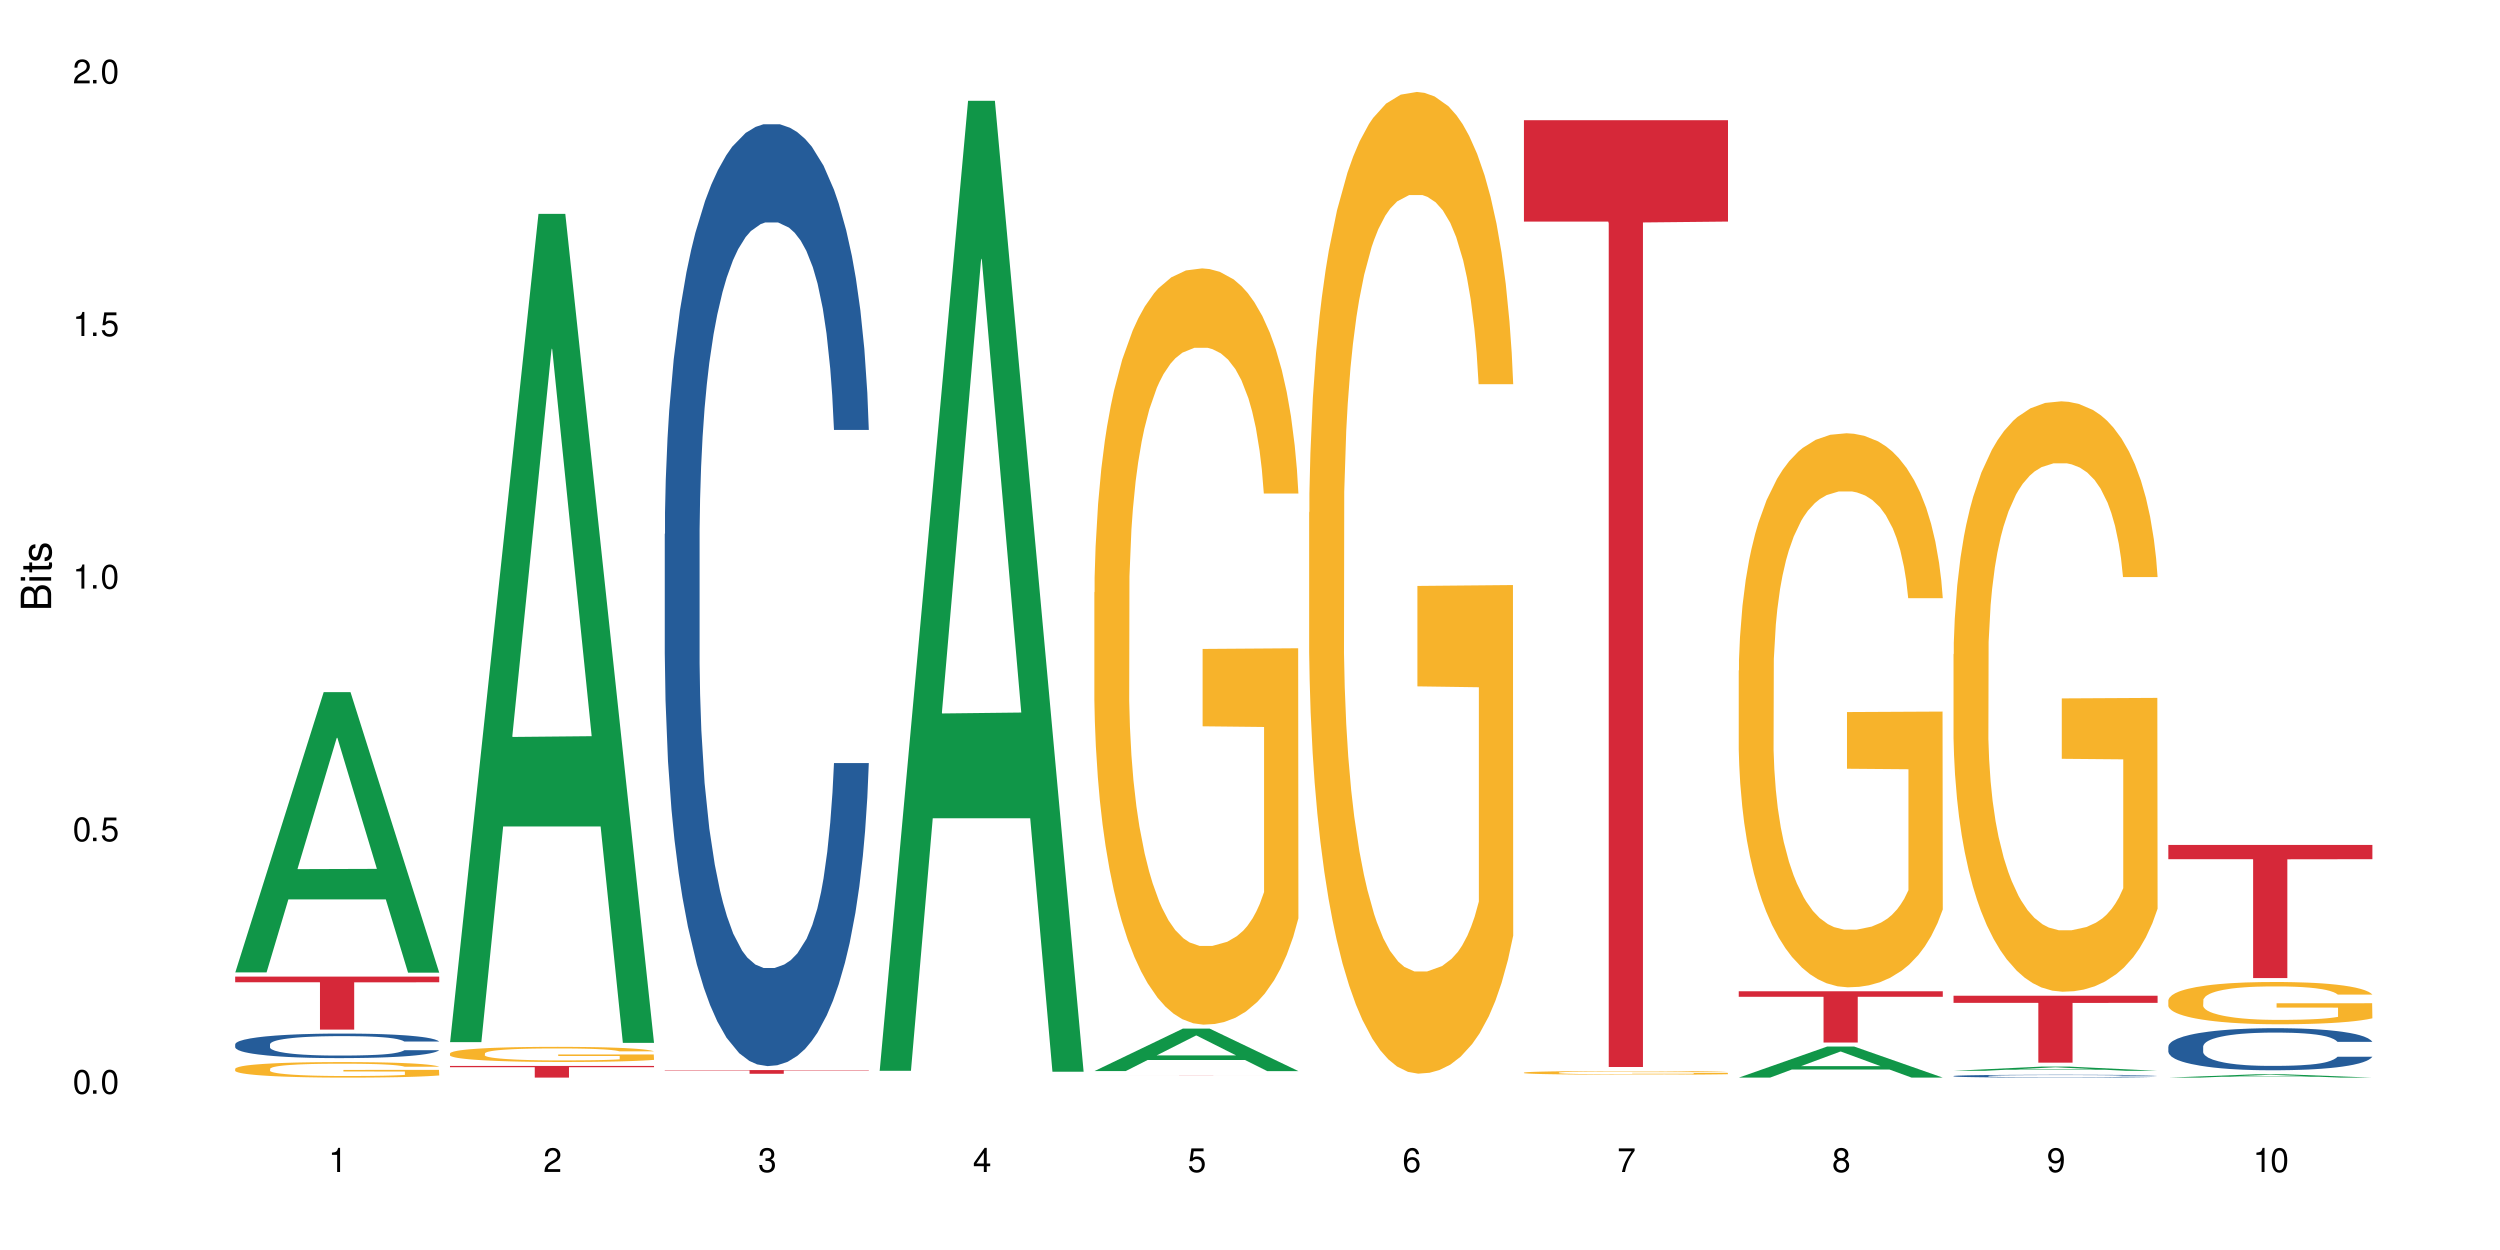 <?xml version="1.0" encoding="UTF-8"?>
<svg xmlns="http://www.w3.org/2000/svg" xmlns:xlink="http://www.w3.org/1999/xlink" width="720" height="360" viewBox="0 0 720 360">
<defs>
<g>
<g id="glyph-0-0">
</g>
<g id="glyph-0-1">
<path d="M 2.641 -6.938 C 2 -6.938 1.422 -6.656 1.078 -6.172 C 0.641 -5.562 0.406 -4.641 0.406 -3.359 C 0.406 -1.016 1.188 0.219 2.641 0.219 C 4.078 0.219 4.859 -1.016 4.859 -3.297 C 4.859 -4.641 4.656 -5.547 4.203 -6.172 C 3.844 -6.656 3.281 -6.938 2.641 -6.938 Z M 2.641 -6.188 C 3.547 -6.188 4 -5.25 4 -3.375 C 4 -1.406 3.562 -0.484 2.625 -0.484 C 1.734 -0.484 1.281 -1.438 1.281 -3.344 C 1.281 -5.25 1.734 -6.188 2.641 -6.188 Z M 2.641 -6.188 "/>
</g>
<g id="glyph-0-2">
<path d="M 1.828 -1 L 0.828 -1 L 0.828 0 L 1.828 0 Z M 1.828 -1 "/>
</g>
<g id="glyph-0-3">
<path d="M 4.562 -6.797 L 1.062 -6.797 L 0.547 -3.094 L 1.328 -3.094 C 1.719 -3.562 2.047 -3.734 2.578 -3.734 C 3.484 -3.734 4.062 -3.109 4.062 -2.094 C 4.062 -1.125 3.484 -0.531 2.578 -0.531 C 1.828 -0.531 1.375 -0.906 1.188 -1.672 L 0.328 -1.672 C 0.453 -1.109 0.547 -0.844 0.75 -0.594 C 1.125 -0.078 1.828 0.219 2.594 0.219 C 3.969 0.219 4.922 -0.781 4.922 -2.219 C 4.922 -3.562 4.031 -4.484 2.719 -4.484 C 2.25 -4.484 1.859 -4.359 1.469 -4.062 L 1.734 -5.969 L 4.562 -5.969 Z M 4.562 -6.797 "/>
</g>
<g id="glyph-0-4">
<path d="M 2.484 -4.938 L 2.484 0 L 3.328 0 L 3.328 -6.938 L 2.766 -6.938 C 2.469 -5.875 2.281 -5.734 0.984 -5.562 L 0.984 -4.938 Z M 2.484 -4.938 "/>
</g>
<g id="glyph-0-5">
<path d="M 4.859 -0.828 L 1.281 -0.828 C 1.359 -1.406 1.672 -1.781 2.5 -2.281 L 3.469 -2.828 C 4.406 -3.344 4.906 -4.062 4.906 -4.906 C 4.906 -5.484 4.672 -6.031 4.266 -6.406 C 3.859 -6.766 3.375 -6.938 2.719 -6.938 C 1.859 -6.938 1.219 -6.625 0.844 -6.031 C 0.609 -5.672 0.5 -5.234 0.484 -4.531 L 1.328 -4.531 C 1.359 -5.016 1.406 -5.281 1.531 -5.516 C 1.75 -5.938 2.188 -6.203 2.703 -6.203 C 3.469 -6.203 4.031 -5.641 4.031 -4.891 C 4.031 -4.344 3.719 -3.859 3.125 -3.516 L 2.234 -3 C 0.812 -2.172 0.406 -1.531 0.328 -0.016 L 4.859 -0.016 Z M 4.859 -0.828 "/>
</g>
<g id="glyph-0-6">
<path d="M 2.125 -3.188 L 2.578 -3.188 C 3.5 -3.188 3.984 -2.766 3.984 -1.922 C 3.984 -1.062 3.469 -0.531 2.594 -0.531 C 1.656 -0.531 1.203 -1 1.156 -2.016 L 0.312 -2.016 C 0.344 -1.453 0.438 -1.094 0.609 -0.781 C 0.953 -0.109 1.625 0.219 2.547 0.219 C 3.953 0.219 4.859 -0.625 4.859 -1.938 C 4.859 -2.828 4.516 -3.297 3.703 -3.594 C 4.344 -3.844 4.656 -4.328 4.656 -5.031 C 4.656 -6.219 3.875 -6.938 2.578 -6.938 C 1.203 -6.938 0.484 -6.172 0.453 -4.703 L 1.297 -4.703 C 1.312 -5.125 1.344 -5.359 1.453 -5.578 C 1.641 -5.969 2.062 -6.203 2.594 -6.203 C 3.344 -6.203 3.797 -5.75 3.797 -5 C 3.797 -4.516 3.609 -4.219 3.25 -4.047 C 3.016 -3.953 2.703 -3.922 2.125 -3.906 Z M 2.125 -3.188 "/>
</g>
<g id="glyph-0-7">
<path d="M 3.141 -1.672 L 3.141 0 L 3.984 0 L 3.984 -1.672 L 4.984 -1.672 L 4.984 -2.438 L 3.984 -2.438 L 3.984 -6.938 L 3.359 -6.938 L 0.266 -2.578 L 0.266 -1.672 Z M 3.141 -2.438 L 1 -2.438 L 3.141 -5.5 Z M 3.141 -2.438 "/>
</g>
<g id="glyph-0-8">
<path d="M 4.781 -5.125 C 4.609 -6.266 3.891 -6.938 2.844 -6.938 C 2.094 -6.938 1.422 -6.578 1.031 -5.953 C 0.594 -5.266 0.406 -4.422 0.406 -3.172 C 0.406 -2 0.578 -1.25 0.984 -0.641 C 1.359 -0.078 1.953 0.219 2.703 0.219 C 3.984 0.219 4.922 -0.75 4.922 -2.094 C 4.922 -3.375 4.062 -4.281 2.844 -4.281 C 2.172 -4.281 1.641 -4.031 1.281 -3.516 C 1.281 -5.234 1.828 -6.188 2.797 -6.188 C 3.391 -6.188 3.797 -5.797 3.938 -5.125 Z M 2.734 -3.531 C 3.547 -3.531 4.062 -2.953 4.062 -2.031 C 4.062 -1.156 3.484 -0.531 2.703 -0.531 C 1.922 -0.531 1.328 -1.188 1.328 -2.078 C 1.328 -2.938 1.906 -3.531 2.734 -3.531 Z M 2.734 -3.531 "/>
</g>
<g id="glyph-0-9">
<path d="M 4.984 -6.797 L 0.438 -6.797 L 0.438 -5.969 L 4.109 -5.969 C 2.5 -3.656 1.828 -2.234 1.328 0 L 2.219 0 C 2.594 -2.172 3.453 -4.047 4.984 -6.094 Z M 4.984 -6.797 "/>
</g>
<g id="glyph-0-10">
<path d="M 3.75 -3.656 C 4.469 -4.094 4.688 -4.438 4.688 -5.078 C 4.688 -6.172 3.844 -6.938 2.641 -6.938 C 1.438 -6.938 0.594 -6.172 0.594 -5.094 C 0.594 -4.438 0.812 -4.094 1.516 -3.656 C 0.734 -3.266 0.359 -2.703 0.359 -1.922 C 0.359 -0.656 1.281 0.219 2.641 0.219 C 3.984 0.219 4.922 -0.656 4.922 -1.922 C 4.922 -2.703 4.531 -3.266 3.75 -3.656 Z M 2.641 -6.188 C 3.359 -6.188 3.812 -5.75 3.812 -5.062 C 3.812 -4.406 3.344 -3.984 2.641 -3.984 C 1.922 -3.984 1.453 -4.406 1.453 -5.078 C 1.453 -5.75 1.922 -6.188 2.641 -6.188 Z M 2.641 -3.266 C 3.484 -3.266 4.062 -2.719 4.062 -1.906 C 4.062 -1.078 3.484 -0.531 2.625 -0.531 C 1.797 -0.531 1.219 -1.094 1.219 -1.906 C 1.219 -2.719 1.781 -3.266 2.641 -3.266 Z M 2.641 -3.266 "/>
</g>
<g id="glyph-0-11">
<path d="M 0.516 -1.578 C 0.672 -0.453 1.406 0.219 2.438 0.219 C 3.188 0.219 3.859 -0.141 4.266 -0.766 C 4.688 -1.453 4.891 -2.297 4.891 -3.547 C 4.891 -4.719 4.703 -5.453 4.312 -6.078 C 3.938 -6.641 3.344 -6.938 2.594 -6.938 C 1.297 -6.938 0.359 -5.969 0.359 -4.625 C 0.359 -3.344 1.234 -2.453 2.453 -2.453 C 3.094 -2.453 3.578 -2.672 4.016 -3.203 C 4 -1.484 3.469 -0.531 2.5 -0.531 C 1.906 -0.531 1.484 -0.906 1.359 -1.578 Z M 2.578 -6.203 C 3.375 -6.203 3.969 -5.531 3.969 -4.641 C 3.969 -3.797 3.391 -3.188 2.547 -3.188 C 1.734 -3.188 1.234 -3.766 1.234 -4.688 C 1.234 -5.562 1.797 -6.203 2.578 -6.203 Z M 2.578 -6.203 "/>
</g>
<g id="glyph-1-0">
</g>
<g id="glyph-1-1">
<path d="M 0 -0.953 L 0 -4.891 C 0 -5.719 -0.234 -6.344 -0.734 -6.797 C -1.188 -7.234 -1.812 -7.469 -2.5 -7.469 C -3.547 -7.469 -4.188 -7 -4.625 -5.875 C -4.984 -6.688 -5.625 -7.094 -6.531 -7.094 C -7.172 -7.094 -7.734 -6.859 -8.141 -6.391 C -8.562 -5.922 -8.75 -5.344 -8.75 -4.5 L -8.75 -0.953 Z M -4.984 -2.062 L -7.766 -2.062 L -7.766 -4.219 C -7.766 -4.844 -7.688 -5.203 -7.453 -5.5 C -7.219 -5.812 -6.859 -5.969 -6.375 -5.969 C -5.891 -5.969 -5.531 -5.812 -5.297 -5.5 C -5.062 -5.203 -4.984 -4.844 -4.984 -4.219 Z M -0.984 -2.062 L -4 -2.062 L -4 -4.781 C -4 -5.766 -3.438 -6.359 -2.484 -6.359 C -1.547 -6.359 -0.984 -5.766 -0.984 -4.781 Z M -0.984 -2.062 "/>
</g>
<g id="glyph-1-2">
<path d="M -6.281 -1.797 L -6.281 -0.797 L 0 -0.797 L 0 -1.797 Z M -8.75 -1.797 L -8.75 -0.797 L -7.484 -0.797 L -7.484 -1.797 Z M -8.75 -1.797 "/>
</g>
<g id="glyph-1-3">
<path d="M -6.281 -3.047 L -6.281 -2.016 L -8.016 -2.016 L -8.016 -1.016 L -6.281 -1.016 L -6.281 -0.172 L -5.469 -0.172 L -5.469 -1.016 L -0.719 -1.016 C -0.078 -1.016 0.281 -1.453 0.281 -2.234 C 0.281 -2.5 0.25 -2.719 0.188 -3.047 L -0.641 -3.047 C -0.609 -2.906 -0.594 -2.766 -0.594 -2.562 C -0.594 -2.141 -0.719 -2.016 -1.156 -2.016 L -5.469 -2.016 L -5.469 -3.047 Z M -6.281 -3.047 "/>
</g>
<g id="glyph-1-4">
<path d="M -4.531 -5.25 C -5.766 -5.25 -6.469 -4.422 -6.469 -2.969 C -6.469 -1.516 -5.719 -0.562 -4.547 -0.562 C -3.562 -0.562 -3.094 -1.062 -2.734 -2.562 L -2.516 -3.484 C -2.344 -4.188 -2.094 -4.469 -1.641 -4.469 C -1.047 -4.469 -0.641 -3.875 -0.641 -3 C -0.641 -2.453 -0.797 -2 -1.062 -1.75 C -1.25 -1.594 -1.422 -1.531 -1.875 -1.469 L -1.875 -0.406 C -0.422 -0.453 0.281 -1.266 0.281 -2.922 C 0.281 -4.5 -0.5 -5.516 -1.719 -5.516 C -2.656 -5.516 -3.172 -4.984 -3.469 -3.734 L -3.703 -2.766 C -3.891 -1.953 -4.156 -1.609 -4.594 -1.609 C -5.188 -1.609 -5.547 -2.125 -5.547 -2.938 C -5.547 -3.75 -5.203 -4.172 -4.531 -4.203 Z M -4.531 -5.25 "/>
</g>
</g>
</defs>
<rect x="-72" y="-36" width="864" height="432" fill="rgb(100%, 100%, 100%)" fill-opacity="1"/>
<path fill-rule="nonzero" fill="rgb(6.275%, 58.824%, 28.235%)" fill-opacity="1" d="M 67.73 280.047 L 67.793 279.973 L 93.223 199.332 L 100.945 199.332 L 126.5 280.125 L 117.52 280.125 L 111.117 259.035 L 83.051 259.035 L 76.773 280.047 L 67.73 280.047 L 85.75 250.312 L 108.543 250.234 L 97.176 212.531 L 97.051 212.457 L 96.926 212.684 L 85.688 250.234 L 85.75 250.312 Z M 67.73 280.047 "/>
<path fill-rule="nonzero" fill="rgb(14.51%, 36.078%, 60%)" fill-opacity="1" d="M 67.73 300.746 L 67.801 300.738 L 67.801 300.586 L 68.02 300.34 L 68.52 300.031 L 69.02 299.816 L 70.312 299.434 L 72.102 299.066 L 73.965 298.785 L 75.328 298.617 L 76.547 298.484 L 79.34 298.246 L 81.133 298.125 L 83.066 298.016 L 85.434 297.906 L 87.152 297.84 L 91.023 297.738 L 93.891 297.691 L 96.113 297.672 L 100.914 297.672 L 103.781 297.699 L 105.859 297.73 L 108.152 297.781 L 110.086 297.84 L 113.457 297.984 L 116.465 298.164 L 117.828 298.266 L 119.977 298.469 L 121.625 298.66 L 122.773 298.828 L 124.062 299.066 L 125.207 299.359 L 126.07 299.688 L 126.5 299.965 L 116.465 299.965 L 115.965 299.707 L 115.391 299.508 L 114.316 299.242 L 113.238 299.055 L 111.734 298.867 L 110.375 298.746 L 108.512 298.621 L 106.863 298.543 L 105.141 298.484 L 103.492 298.449 L 100.34 298.41 L 96.684 298.41 L 95.324 298.422 L 92.527 298.473 L 91.023 298.52 L 88.871 298.609 L 87.367 298.691 L 85.578 298.82 L 84.359 298.934 L 82.852 299.102 L 81.777 299.25 L 80.559 299.461 L 79.844 299.621 L 79.199 299.805 L 78.625 300.016 L 78.195 300.242 L 77.906 300.48 L 77.766 300.715 L 77.766 301.715 L 77.906 301.949 L 78.266 302.219 L 79.199 302.613 L 80.559 302.953 L 82.137 303.227 L 83.641 303.418 L 84.5 303.512 L 85.648 303.613 L 87.441 303.742 L 90.02 303.871 L 91.523 303.922 L 93.816 303.977 L 96.184 304 L 99.336 304 L 102.133 303.977 L 103.996 303.941 L 105.93 303.891 L 108.582 303.781 L 110.23 303.68 L 111.664 303.555 L 112.738 303.434 L 113.457 303.328 L 114.531 303.129 L 115.391 302.91 L 116.035 302.684 L 116.465 302.465 L 126.5 302.465 L 126.07 302.723 L 125.422 302.973 L 124.777 303.16 L 123.777 303.387 L 122.629 303.586 L 120.98 303.812 L 119.617 303.961 L 117.828 304.125 L 116.18 304.246 L 114.387 304.355 L 111.734 304.484 L 110.016 304.551 L 108.152 304.609 L 105.93 304.66 L 103.137 304.703 L 100.125 304.73 L 97.328 304.738 L 94.32 304.723 L 92.098 304.699 L 89.16 304.641 L 85.504 304.523 L 82.852 304.402 L 80.773 304.277 L 78.984 304.148 L 76.977 303.977 L 74.395 303.691 L 72.82 303.473 L 71.746 303.289 L 70.527 303.039 L 69.664 302.812 L 68.664 302.449 L 67.945 301.992 L 67.73 301.637 Z M 67.73 300.746 "/>
<path fill-rule="nonzero" fill="rgb(96.863%, 70.196%, 16.863%)" fill-opacity="1" d="M 67.73 307.797 L 67.801 307.793 L 67.801 307.711 L 68.09 307.527 L 68.805 307.273 L 69.738 307.062 L 70.742 306.898 L 71.387 306.812 L 72.461 306.691 L 73.395 306.602 L 75.758 306.418 L 78.77 306.246 L 80.418 306.172 L 82.281 306.102 L 84.93 306.023 L 86.148 305.996 L 89.875 305.93 L 94.105 305.891 L 98.762 305.875 L 100.914 305.883 L 103.852 305.898 L 107.863 305.941 L 110.16 305.984 L 111.949 306.023 L 113.812 306.078 L 116.105 306.16 L 118.258 306.258 L 119.977 306.355 L 121.695 306.477 L 123.129 306.609 L 124.348 306.754 L 125.422 306.926 L 126.07 307.066 L 126.5 307.211 L 116.535 307.211 L 115.965 307.066 L 115.32 306.957 L 114.242 306.82 L 113.168 306.723 L 112.094 306.645 L 110.086 306.539 L 108.367 306.473 L 106.215 306.418 L 104.137 306.379 L 101.773 306.355 L 100.34 306.348 L 96.543 306.348 L 93.102 306.375 L 91.094 306.41 L 89.66 306.441 L 87.656 306.504 L 86.438 306.551 L 85.719 306.586 L 83.57 306.711 L 82.137 306.824 L 81.348 306.902 L 80.344 307.027 L 79.629 307.137 L 78.84 307.301 L 78.41 307.422 L 77.836 307.703 L 77.766 308.438 L 77.98 308.594 L 78.41 308.762 L 78.984 308.906 L 79.844 309.062 L 80.703 309.184 L 82.207 309.34 L 83.496 309.449 L 84.5 309.52 L 86.438 309.629 L 87.227 309.664 L 89.09 309.738 L 91.023 309.797 L 93.387 309.844 L 95.18 309.871 L 98.047 309.891 L 101.703 309.891 L 106 309.867 L 108.727 309.832 L 110.59 309.801 L 111.809 309.77 L 113.312 309.727 L 114.387 309.684 L 115.391 309.641 L 116.609 309.57 L 116.609 308.594 L 98.906 308.59 L 98.906 308.133 L 126.426 308.125 L 126.5 309.727 L 124.992 309.836 L 123.129 309.941 L 121.34 310.023 L 119.477 310.094 L 116.824 310.172 L 114.672 310.223 L 111.375 310.277 L 108.367 310.316 L 105.215 310.34 L 102.418 310.352 L 99.121 310.355 L 96.184 310.348 L 93.031 310.324 L 90.52 310.289 L 88.227 310.25 L 85.934 310.195 L 83.066 310.109 L 81.203 310.043 L 79.27 309.957 L 77.336 309.852 L 75.613 309.742 L 74.469 309.656 L 73.32 309.559 L 72.102 309.438 L 70.957 309.297 L 70.098 309.172 L 69.309 309.027 L 68.734 308.891 L 68.16 308.707 L 67.875 308.559 L 67.73 308.434 Z M 67.73 307.797 "/>
<path fill-rule="nonzero" fill="rgb(83.922%, 15.686%, 22.353%)" fill-opacity="1" d="M 67.73 281.266 L 126.5 281.266 L 126.5 282.898 L 102.008 282.914 L 102.008 296.531 L 92.152 296.531 L 92.152 282.926 L 92.008 282.898 L 67.73 282.898 Z M 67.73 281.266 "/>
<path fill-rule="nonzero" fill="rgb(6.275%, 58.824%, 28.235%)" fill-opacity="1" d="M 129.594 300.125 L 129.656 299.902 L 155.082 61.586 L 162.805 61.586 L 188.359 300.352 L 179.383 300.352 L 172.977 238.023 L 144.91 238.023 L 138.633 300.125 L 129.594 300.125 L 147.613 212.242 L 170.402 212.02 L 159.039 100.594 L 158.914 100.371 L 158.789 101.043 L 147.547 212.02 L 147.613 212.242 Z M 129.594 300.125 "/>
<path fill-rule="nonzero" fill="rgb(96.863%, 70.196%, 16.863%)" fill-opacity="1" d="M 129.594 303.359 L 129.664 303.355 L 129.664 303.273 L 129.949 303.098 L 130.668 302.848 L 131.598 302.645 L 132.602 302.484 L 133.246 302.402 L 134.32 302.281 L 135.254 302.195 L 137.617 302.016 L 140.629 301.848 L 142.277 301.777 L 144.141 301.711 L 146.793 301.633 L 148.012 301.605 L 151.738 301.543 L 155.965 301.5 L 160.625 301.488 L 162.773 301.492 L 165.711 301.512 L 169.727 301.555 L 172.02 301.594 L 173.812 301.633 L 175.676 301.684 L 177.969 301.766 L 180.117 301.859 L 181.836 301.957 L 183.559 302.074 L 184.992 302.203 L 186.211 302.344 L 187.285 302.512 L 187.93 302.648 L 188.359 302.789 L 178.398 302.789 L 177.824 302.648 L 177.18 302.543 L 176.105 302.41 L 175.031 302.316 L 173.953 302.238 L 171.949 302.137 L 170.227 302.07 L 168.078 302.016 L 166 301.98 L 163.633 301.957 L 162.199 301.949 L 158.402 301.949 L 154.961 301.977 L 152.957 302.008 L 151.523 302.039 L 149.516 302.098 L 148.297 302.148 L 147.582 302.18 L 145.43 302.305 L 143.996 302.414 L 143.207 302.488 L 142.207 302.609 L 141.488 302.719 L 140.699 302.875 L 140.27 302.996 L 139.695 303.266 L 139.625 303.984 L 139.84 304.137 L 140.27 304.301 L 140.844 304.441 L 141.703 304.594 L 142.562 304.711 L 144.07 304.863 L 145.359 304.969 L 146.363 305.035 L 148.297 305.145 L 149.086 305.18 L 150.949 305.25 L 152.883 305.309 L 155.25 305.355 L 157.039 305.379 L 159.906 305.398 L 163.562 305.398 L 167.863 305.375 L 170.586 305.344 L 172.449 305.312 L 173.668 305.285 L 175.172 305.238 L 176.246 305.199 L 177.25 305.156 L 178.469 305.09 L 178.469 304.137 L 160.766 304.133 L 160.766 303.688 L 188.289 303.68 L 188.359 305.238 L 186.855 305.348 L 184.992 305.449 L 183.199 305.531 L 181.336 305.598 L 178.684 305.676 L 176.535 305.723 L 173.238 305.777 L 170.227 305.812 L 167.074 305.836 L 164.277 305.848 L 160.984 305.852 L 158.043 305.844 L 154.891 305.82 L 152.383 305.789 L 150.09 305.75 L 147.797 305.699 L 144.93 305.613 L 143.066 305.547 L 141.129 305.461 L 139.195 305.363 L 137.477 305.254 L 136.328 305.172 L 135.184 305.078 L 133.965 304.957 L 132.816 304.82 L 131.957 304.699 L 131.168 304.559 L 130.594 304.426 L 130.023 304.246 L 129.734 304.105 L 129.594 303.98 Z M 129.594 303.359 "/>
<path fill-rule="nonzero" fill="rgb(83.922%, 15.686%, 22.353%)" fill-opacity="1" d="M 129.594 306.992 L 188.359 306.992 L 188.359 307.352 L 163.867 307.355 L 163.867 310.355 L 154.012 310.355 L 154.012 307.359 L 153.871 307.352 L 129.594 307.352 Z M 129.594 306.992 "/>
<path fill-rule="nonzero" fill="rgb(14.51%, 36.078%, 60%)" fill-opacity="1" d="M 191.453 153.816 L 191.523 153.566 L 191.523 147.617 L 191.738 138.195 L 192.242 126.297 L 192.742 118.113 L 194.031 103.484 L 195.824 89.352 L 197.688 78.441 L 199.051 71.996 L 200.27 67.039 L 203.062 57.863 L 204.855 53.152 L 206.789 48.938 L 209.156 44.723 L 210.875 42.246 L 214.746 38.277 L 217.613 36.543 L 219.832 35.797 L 224.637 35.797 L 227.5 36.789 L 229.582 38.031 L 231.875 40.012 L 233.809 42.246 L 237.176 47.699 L 240.188 54.641 L 241.547 58.609 L 243.699 66.293 L 245.348 73.73 L 246.492 80.18 L 247.785 89.352 L 248.93 100.508 L 249.789 113.156 L 250.219 123.816 L 240.188 123.816 L 239.684 113.898 L 239.113 106.211 L 238.035 96.047 L 236.961 88.855 L 235.457 81.668 L 234.094 76.957 L 232.23 72.246 L 230.582 69.27 L 228.863 67.039 L 227.215 65.551 L 224.062 64.062 L 220.406 64.062 L 219.043 64.559 L 216.25 66.543 L 214.746 68.277 L 212.594 71.75 L 211.09 74.973 L 209.297 79.93 L 208.078 84.145 L 206.574 90.594 L 205.5 96.293 L 204.281 104.477 L 203.566 110.676 L 202.918 117.617 L 202.348 125.801 L 201.918 134.477 L 201.629 143.652 L 201.484 152.578 L 201.484 191.008 L 201.629 199.934 L 201.988 210.348 L 202.918 225.469 L 204.281 238.609 L 205.859 249.023 L 207.363 256.461 L 208.223 259.934 L 209.371 263.898 L 211.16 268.859 L 213.742 273.816 L 215.246 275.801 L 217.539 277.785 L 219.906 278.777 L 223.059 278.777 L 225.852 277.785 L 227.715 276.547 L 229.652 274.562 L 232.305 270.348 L 233.953 266.379 L 235.387 261.668 L 236.461 256.957 L 237.176 252.992 L 238.254 245.305 L 239.113 236.875 L 239.758 228.195 L 240.188 219.766 L 250.219 219.766 L 249.789 229.684 L 249.145 239.355 L 248.5 246.543 L 247.496 255.223 L 246.352 262.91 L 244.703 271.586 L 243.34 277.289 L 241.547 283.488 L 239.898 288.199 L 238.109 292.414 L 235.457 297.371 L 233.738 299.852 L 231.875 302.082 L 229.652 304.066 L 226.855 305.801 L 223.848 306.793 L 221.051 307.043 L 218.043 306.547 L 215.82 305.555 L 212.883 303.32 L 209.227 298.859 L 206.574 294.148 L 204.496 289.438 L 202.703 284.48 L 200.699 277.785 L 198.117 266.875 L 196.543 258.445 L 195.465 251.504 L 194.246 241.832 L 193.387 233.156 L 192.383 219.273 L 191.668 201.668 L 191.453 188.031 Z M 191.453 153.816 "/>
<path fill-rule="nonzero" fill="rgb(83.922%, 15.686%, 22.353%)" fill-opacity="1" d="M 191.453 308.18 L 250.219 308.18 L 250.219 308.297 L 225.727 308.297 L 225.727 309.25 L 215.875 309.25 L 215.875 308.297 L 191.453 308.297 Z M 191.453 308.18 "/>
<path fill-rule="nonzero" fill="rgb(6.275%, 58.824%, 28.235%)" fill-opacity="1" d="M 253.312 308.395 L 253.375 308.133 L 278.805 29.039 L 286.527 29.039 L 312.082 308.656 L 303.102 308.656 L 296.699 235.668 L 268.633 235.668 L 262.355 308.395 L 253.312 308.395 L 271.332 205.477 L 294.125 205.211 L 282.762 74.723 L 282.633 74.461 L 282.508 75.25 L 271.27 205.211 L 271.332 205.477 Z M 253.312 308.395 "/>
<path fill-rule="nonzero" fill="rgb(6.275%, 58.824%, 28.235%)" fill-opacity="1" d="M 315.176 308.469 L 315.238 308.457 L 340.664 296.242 L 348.387 296.242 L 373.941 308.48 L 364.965 308.48 L 358.559 305.285 L 330.496 305.285 L 324.215 308.469 L 315.176 308.469 L 333.195 303.965 L 355.984 303.953 L 344.621 298.242 L 344.496 298.23 L 344.371 298.266 L 333.133 303.953 L 333.195 303.965 Z M 315.176 308.469 "/>
<path fill-rule="nonzero" fill="rgb(96.863%, 70.196%, 16.863%)" fill-opacity="1" d="M 315.176 170.582 L 315.246 170.383 L 315.246 166.406 L 315.531 157.453 L 316.25 145.121 L 317.18 134.977 L 318.184 127.02 L 318.828 122.844 L 319.906 116.875 L 320.836 112.5 L 323.203 103.547 L 326.211 95.195 L 327.859 91.613 L 329.723 88.23 L 332.375 84.453 L 333.594 83.059 L 337.32 79.879 L 341.547 77.887 L 346.207 77.293 L 348.355 77.492 L 351.297 78.285 L 355.309 80.473 L 357.602 82.465 L 359.395 84.453 L 361.258 87.039 L 363.551 91.016 L 365.699 95.789 L 367.422 100.566 L 369.141 106.531 L 370.574 112.898 L 371.793 119.859 L 372.867 128.215 L 373.512 135.176 L 373.941 142.137 L 363.98 142.137 L 363.406 135.176 L 362.762 129.805 L 361.688 123.242 L 360.613 118.469 L 359.535 114.688 L 357.531 109.516 L 355.809 106.332 L 353.66 103.547 L 351.582 101.758 L 349.215 100.566 L 347.785 100.168 L 343.984 100.168 L 340.547 101.559 L 338.539 103.152 L 337.105 104.742 L 335.098 107.727 L 333.879 110.113 L 333.164 111.703 L 331.012 117.871 L 329.578 123.441 L 328.793 127.219 L 327.789 133.188 L 327.07 138.559 L 326.281 146.516 L 325.852 152.48 L 325.281 166.008 L 325.207 201.812 L 325.422 209.371 L 325.852 217.527 L 326.426 224.688 L 327.285 232.246 L 328.145 238.016 L 329.652 245.773 L 330.941 250.945 L 331.945 254.324 L 333.879 259.695 L 334.668 261.484 L 336.531 265.066 L 338.465 267.852 L 340.832 270.238 L 342.625 271.434 L 345.488 272.426 L 349.145 272.426 L 353.445 271.234 L 356.168 269.641 L 358.031 268.051 L 359.25 266.656 L 360.754 264.469 L 361.832 262.48 L 362.832 260.293 L 364.051 256.91 L 364.051 209.371 L 346.352 209.172 L 346.352 186.895 L 373.871 186.695 L 373.941 264.469 L 372.438 269.84 L 370.574 275.012 L 368.781 278.992 L 366.918 282.371 L 364.266 286.152 L 362.117 288.539 L 358.82 291.324 L 355.809 293.113 L 352.656 294.309 L 349.863 294.902 L 346.566 295.102 L 343.625 294.703 L 340.473 293.512 L 337.965 291.918 L 335.672 289.93 L 333.379 287.344 L 330.512 283.168 L 328.648 279.785 L 326.715 275.609 L 324.777 270.637 L 323.059 265.266 L 321.91 261.09 L 320.766 256.312 L 319.547 250.348 L 318.398 243.582 L 317.539 237.418 L 316.75 230.457 L 316.18 223.891 L 315.605 214.941 L 315.316 207.777 L 315.176 201.613 Z M 315.176 170.582 "/>
<path fill-rule="nonzero" fill="rgb(83.922%, 15.686%, 22.353%)" fill-opacity="1" d="M 315.176 309.617 L 373.941 309.617 L 373.941 309.621 L 349.449 309.621 L 349.449 309.652 L 339.594 309.652 L 339.594 309.621 L 315.176 309.621 Z M 315.176 309.617 "/>
<path fill-rule="nonzero" fill="rgb(96.863%, 70.196%, 16.863%)" fill-opacity="1" d="M 377.035 147.578 L 377.105 147.32 L 377.105 142.156 L 377.395 130.539 L 378.109 114.527 L 379.043 101.359 L 380.047 91.031 L 380.691 85.609 L 381.766 77.863 L 382.695 72.184 L 385.062 60.566 L 388.07 49.719 L 389.719 45.074 L 391.582 40.684 L 394.234 35.777 L 395.453 33.969 L 399.18 29.84 L 403.41 27.258 L 408.066 26.48 L 410.219 26.738 L 413.156 27.773 L 417.168 30.613 L 419.461 33.195 L 421.254 35.777 L 423.117 39.133 L 425.41 44.297 L 427.562 50.496 L 429.281 56.691 L 431 64.438 L 432.434 72.699 L 433.652 81.738 L 434.727 92.582 L 435.375 101.617 L 435.805 110.656 L 425.84 110.656 L 425.27 101.617 L 424.621 94.648 L 423.547 86.125 L 422.473 79.93 L 421.398 75.023 L 419.391 68.312 L 417.672 64.18 L 415.52 60.566 L 413.441 58.242 L 411.078 56.691 L 409.645 56.176 L 405.848 56.176 L 402.406 57.984 L 400.398 60.047 L 398.965 62.113 L 396.961 65.988 L 395.742 69.086 L 395.023 71.152 L 392.875 79.156 L 391.441 86.387 L 390.652 91.289 L 389.648 99.035 L 388.934 106.008 L 388.145 116.336 L 387.715 124.082 L 387.141 141.641 L 387.07 188.117 L 387.285 197.93 L 387.715 208.516 L 388.289 217.809 L 389.148 227.621 L 390.008 235.109 L 391.512 245.18 L 392.801 251.895 L 393.805 256.281 L 395.742 263.254 L 396.527 265.578 L 398.391 270.227 L 400.328 273.84 L 402.691 276.938 L 404.484 278.488 L 407.352 279.777 L 411.008 279.777 L 415.305 278.23 L 418.031 276.164 L 419.895 274.098 L 421.109 272.289 L 422.617 269.449 L 423.691 266.867 L 424.695 264.027 L 425.914 259.641 L 425.914 197.93 L 408.211 197.672 L 408.211 168.75 L 435.73 168.492 L 435.805 269.449 L 434.297 276.422 L 432.434 283.137 L 430.645 288.301 L 428.781 292.688 L 426.129 297.594 L 423.977 300.691 L 420.68 304.309 L 417.672 306.633 L 414.52 308.18 L 411.723 308.957 L 408.426 309.215 L 405.488 308.699 L 402.336 307.148 L 399.824 305.082 L 397.531 302.5 L 395.238 299.145 L 392.371 293.723 L 390.508 289.332 L 388.574 283.91 L 386.641 277.453 L 384.918 270.484 L 383.773 265.062 L 382.625 258.863 L 381.406 251.117 L 380.262 242.34 L 379.398 234.336 L 378.613 225.297 L 378.039 216.777 L 377.465 205.16 L 377.18 195.863 L 377.035 187.859 Z M 377.035 147.578 "/>
<path fill-rule="nonzero" fill="rgb(96.863%, 70.196%, 16.863%)" fill-opacity="1" d="M 438.895 308.906 L 438.969 308.902 L 438.969 308.883 L 439.254 308.84 L 439.973 308.777 L 440.902 308.727 L 441.906 308.688 L 442.551 308.668 L 443.625 308.637 L 444.559 308.617 L 446.922 308.57 L 449.934 308.531 L 451.582 308.512 L 453.445 308.496 L 456.098 308.477 L 457.316 308.469 L 461.043 308.453 L 465.27 308.445 L 469.93 308.441 L 472.078 308.441 L 475.016 308.445 L 479.031 308.457 L 481.324 308.469 L 483.117 308.477 L 484.98 308.488 L 487.273 308.508 L 489.422 308.535 L 491.141 308.559 L 492.863 308.586 L 494.297 308.617 L 495.516 308.652 L 496.59 308.695 L 497.234 308.73 L 497.664 308.762 L 487.703 308.762 L 487.129 308.73 L 486.484 308.703 L 485.41 308.668 L 484.332 308.645 L 483.258 308.629 L 481.254 308.602 L 479.531 308.586 L 477.383 308.57 L 475.305 308.562 L 472.938 308.559 L 471.504 308.555 L 467.707 308.555 L 464.266 308.562 L 462.262 308.57 L 460.828 308.578 L 458.82 308.594 L 457.602 308.605 L 456.887 308.613 L 454.734 308.645 L 453.301 308.672 L 452.512 308.691 L 451.512 308.719 L 450.793 308.746 L 450.004 308.785 L 449.574 308.816 L 449 308.883 L 448.93 309.059 L 449.145 309.098 L 449.574 309.137 L 450.148 309.172 L 451.008 309.211 L 451.867 309.238 L 453.375 309.277 L 454.664 309.305 L 455.668 309.32 L 457.602 309.348 L 458.391 309.355 L 460.254 309.375 L 462.188 309.387 L 464.555 309.398 L 466.344 309.406 L 469.211 309.41 L 472.867 309.41 L 477.168 309.406 L 479.891 309.398 L 481.754 309.391 L 482.973 309.383 L 484.477 309.371 L 485.551 309.359 L 486.555 309.352 L 487.773 309.332 L 487.773 309.098 L 470.07 309.098 L 470.07 308.984 L 497.594 308.984 L 497.664 309.371 L 496.16 309.398 L 494.297 309.422 L 492.504 309.441 L 490.641 309.461 L 487.988 309.48 L 485.84 309.492 L 482.543 309.504 L 479.531 309.512 L 476.379 309.52 L 473.582 309.523 L 470.285 309.523 L 467.348 309.52 L 464.195 309.516 L 461.688 309.508 L 457.102 309.484 L 454.234 309.465 L 452.371 309.445 L 450.434 309.426 L 448.5 309.402 L 446.781 309.375 L 445.633 309.355 L 444.484 309.332 L 443.27 309.301 L 442.121 309.266 L 441.262 309.238 L 440.473 309.203 L 439.898 309.168 L 439.328 309.125 L 439.039 309.09 L 438.895 309.059 Z M 438.895 308.906 "/>
<path fill-rule="nonzero" fill="rgb(83.922%, 15.686%, 22.353%)" fill-opacity="1" d="M 438.895 34.621 L 497.664 34.621 L 497.664 63.812 L 473.172 64.066 L 473.172 307.301 L 463.316 307.301 L 463.316 64.324 L 463.176 63.812 L 438.895 63.812 Z M 438.895 34.621 "/>
<path fill-rule="nonzero" fill="rgb(6.275%, 58.824%, 28.235%)" fill-opacity="1" d="M 500.758 310.348 L 500.82 310.34 L 526.25 301.395 L 533.973 301.395 L 559.523 310.355 L 550.547 310.355 L 544.141 308.016 L 516.078 308.016 L 509.797 310.348 L 500.758 310.348 L 518.777 307.047 L 541.566 307.039 L 530.203 302.859 L 530.078 302.848 L 529.953 302.875 L 518.715 307.039 L 518.777 307.047 Z M 500.758 310.348 "/>
<path fill-rule="nonzero" fill="rgb(96.863%, 70.196%, 16.863%)" fill-opacity="1" d="M 500.758 193.125 L 500.828 192.98 L 500.828 190.066 L 501.117 183.508 L 501.832 174.473 L 502.766 167.039 L 503.766 161.211 L 504.414 158.148 L 505.488 153.777 L 506.418 150.574 L 508.785 144.016 L 511.793 137.895 L 513.441 135.27 L 515.305 132.793 L 517.957 130.023 L 519.176 129.004 L 522.902 126.672 L 527.133 125.215 L 531.789 124.777 L 533.938 124.926 L 536.879 125.508 L 540.891 127.109 L 543.184 128.566 L 544.977 130.023 L 546.84 131.918 L 549.133 134.832 L 551.281 138.332 L 553.004 141.828 L 554.723 146.199 L 556.156 150.863 L 557.375 155.965 L 558.449 162.086 L 559.094 167.184 L 559.523 172.285 L 549.562 172.285 L 548.988 167.184 L 548.344 163.25 L 547.27 158.441 L 546.195 154.945 L 545.121 152.176 L 543.113 148.387 L 541.395 146.055 L 539.242 144.016 L 537.164 142.703 L 534.801 141.828 L 533.367 141.539 L 529.566 141.539 L 526.129 142.559 L 524.121 143.723 L 522.688 144.891 L 520.68 147.074 L 519.461 148.824 L 518.746 149.988 L 516.598 154.508 L 515.164 158.586 L 514.375 161.355 L 513.371 165.727 L 512.652 169.664 L 511.867 175.492 L 511.438 179.863 L 510.863 189.773 L 510.789 216.004 L 511.004 221.543 L 511.438 227.516 L 512.008 232.762 L 512.867 238.301 L 513.73 242.527 L 515.234 248.211 L 516.523 252 L 517.527 254.477 L 519.461 258.41 L 520.25 259.723 L 522.113 262.344 L 524.051 264.387 L 526.414 266.133 L 528.207 267.008 L 531.074 267.738 L 534.727 267.738 L 539.027 266.863 L 541.75 265.699 L 543.613 264.531 L 544.832 263.512 L 546.34 261.91 L 547.414 260.449 L 548.418 258.848 L 549.633 256.371 L 549.633 221.543 L 531.934 221.395 L 531.934 205.074 L 559.453 204.93 L 559.523 261.91 L 558.02 265.844 L 556.156 269.633 L 554.363 272.547 L 552.5 275.023 L 549.852 277.793 L 547.699 279.543 L 544.402 281.582 L 541.395 282.895 L 538.238 283.77 L 535.445 284.203 L 532.148 284.352 L 529.211 284.059 L 526.055 283.184 L 523.547 282.02 L 521.254 280.562 L 518.961 278.668 L 516.094 275.605 L 514.23 273.129 L 512.297 270.07 L 510.359 266.426 L 508.641 262.492 L 507.492 259.43 L 506.348 255.934 L 505.129 251.562 L 503.98 246.605 L 503.121 242.09 L 502.332 236.988 L 501.762 232.18 L 501.188 225.621 L 500.902 220.375 L 500.758 215.859 Z M 500.758 193.125 "/>
<path fill-rule="nonzero" fill="rgb(83.922%, 15.686%, 22.353%)" fill-opacity="1" d="M 500.758 285.492 L 559.523 285.492 L 559.523 287.07 L 535.031 287.086 L 535.031 300.254 L 525.18 300.254 L 525.18 287.098 L 525.035 287.07 L 500.758 287.07 Z M 500.758 285.492 "/>
<path fill-rule="nonzero" fill="rgb(6.275%, 58.824%, 28.235%)" fill-opacity="1" d="M 562.617 308.391 L 562.68 308.391 L 588.109 307.176 L 595.832 307.176 L 621.387 308.395 L 612.406 308.395 L 606.004 308.074 L 577.938 308.074 L 571.66 308.391 L 562.617 308.391 L 580.637 307.945 L 603.43 307.945 L 592.066 307.375 L 591.938 307.375 L 591.812 307.379 L 580.574 307.945 L 580.637 307.945 Z M 562.617 308.391 "/>
<path fill-rule="nonzero" fill="rgb(14.51%, 36.078%, 60%)" fill-opacity="1" d="M 562.617 309.891 L 562.691 309.891 L 562.691 309.871 L 562.906 309.844 L 563.406 309.809 L 563.906 309.781 L 565.199 309.738 L 566.988 309.695 L 568.852 309.664 L 570.215 309.645 L 571.434 309.629 L 574.227 309.602 L 576.02 309.586 L 577.953 309.574 L 580.32 309.559 L 582.039 309.555 L 585.91 309.539 L 588.777 309.535 L 591 309.531 L 595.801 309.531 L 598.668 309.535 L 600.746 309.539 L 603.039 309.547 L 604.973 309.555 L 608.344 309.57 L 611.352 309.59 L 612.715 309.602 L 614.863 309.625 L 616.512 309.648 L 617.66 309.668 L 618.949 309.695 L 620.098 309.73 L 620.957 309.77 L 621.387 309.801 L 611.352 309.801 L 610.852 309.77 L 610.277 309.746 L 609.203 309.715 L 608.129 309.695 L 606.621 309.672 L 605.262 309.656 L 603.398 309.645 L 601.75 309.633 L 600.027 309.629 L 598.379 309.625 L 595.227 309.617 L 591.57 309.617 L 590.211 309.621 L 587.414 309.625 L 585.91 309.633 L 583.762 309.641 L 582.254 309.652 L 580.465 309.668 L 579.246 309.68 L 577.738 309.699 L 576.664 309.715 L 575.445 309.742 L 574.73 309.762 L 574.086 309.781 L 573.512 309.805 L 573.082 309.832 L 572.793 309.859 L 572.652 309.887 L 572.652 310.004 L 572.793 310.031 L 573.152 310.062 L 574.086 310.109 L 575.445 310.148 L 577.023 310.18 L 578.527 310.203 L 579.387 310.215 L 580.535 310.227 L 582.328 310.242 L 584.906 310.254 L 586.41 310.262 L 588.707 310.266 L 591.07 310.27 L 594.223 310.27 L 597.02 310.266 L 598.883 310.266 L 600.816 310.258 L 603.469 310.246 L 605.117 310.234 L 606.551 310.219 L 607.625 310.203 L 608.344 310.191 L 609.418 310.168 L 610.277 310.145 L 610.922 310.117 L 611.352 310.09 L 621.387 310.09 L 620.957 310.121 L 620.312 310.152 L 619.664 310.172 L 618.664 310.199 L 617.516 310.223 L 615.867 310.25 L 614.504 310.266 L 612.715 310.285 L 611.066 310.301 L 609.273 310.312 L 606.621 310.328 L 604.902 310.336 L 603.039 310.34 L 600.816 310.348 L 598.023 310.352 L 595.012 310.355 L 589.207 310.355 L 586.984 310.352 L 584.047 310.344 L 580.391 310.332 L 577.738 310.316 L 575.66 310.305 L 573.871 310.289 L 571.863 310.266 L 569.281 310.234 L 567.707 310.207 L 566.633 310.188 L 565.414 310.16 L 564.555 310.133 L 563.551 310.09 L 562.832 310.035 L 562.617 309.996 Z M 562.617 309.891 "/>
<path fill-rule="nonzero" fill="rgb(96.863%, 70.196%, 16.863%)" fill-opacity="1" d="M 562.617 188.41 L 562.691 188.254 L 562.691 185.148 L 562.977 178.16 L 563.691 168.531 L 564.625 160.609 L 565.629 154.398 L 566.273 151.137 L 567.348 146.48 L 568.281 143.062 L 570.645 136.074 L 573.656 129.555 L 575.305 126.758 L 577.168 124.117 L 579.816 121.168 L 581.035 120.082 L 584.762 117.594 L 588.992 116.043 L 593.648 115.578 L 595.801 115.73 L 598.738 116.352 L 602.754 118.062 L 605.047 119.613 L 606.836 121.168 L 608.699 123.188 L 610.992 126.293 L 613.145 130.02 L 614.863 133.746 L 616.586 138.406 L 618.016 143.375 L 619.234 148.809 L 620.312 155.332 L 620.957 160.766 L 621.387 166.203 L 611.426 166.203 L 610.852 160.766 L 610.207 156.574 L 609.129 151.449 L 608.055 147.723 L 606.98 144.773 L 604.973 140.734 L 603.254 138.25 L 601.105 136.074 L 599.023 134.676 L 596.66 133.746 L 595.227 133.434 L 591.43 133.434 L 587.988 134.523 L 585.98 135.766 L 584.547 137.008 L 582.543 139.336 L 581.324 141.199 L 580.605 142.441 L 578.457 147.258 L 577.023 151.605 L 576.234 154.555 L 575.23 159.215 L 574.516 163.406 L 573.727 169.617 L 573.297 174.277 L 572.723 184.836 L 572.652 212.789 L 572.867 218.691 L 573.297 225.059 L 573.871 230.648 L 574.73 236.547 L 575.59 241.051 L 577.094 247.109 L 578.387 251.145 L 579.387 253.785 L 581.324 257.98 L 582.113 259.375 L 583.977 262.172 L 585.91 264.348 L 588.273 266.211 L 590.066 267.141 L 592.934 267.918 L 596.59 267.918 L 600.891 266.984 L 603.613 265.742 L 605.477 264.5 L 606.695 263.414 L 608.199 261.707 L 609.273 260.152 L 610.277 258.445 L 611.496 255.805 L 611.496 218.691 L 593.793 218.535 L 593.793 201.141 L 621.312 200.988 L 621.387 261.707 L 619.879 265.898 L 618.016 269.938 L 616.227 273.043 L 614.363 275.684 L 611.711 278.633 L 609.559 280.496 L 606.266 282.672 L 603.254 284.066 L 600.102 285 L 597.305 285.465 L 594.008 285.621 L 591.07 285.309 L 587.918 284.379 L 585.41 283.137 L 583.113 281.582 L 580.82 279.566 L 577.953 276.305 L 576.09 273.664 L 574.156 270.402 L 572.223 266.52 L 570.5 262.328 L 569.355 259.066 L 568.207 255.34 L 566.988 250.68 L 565.844 245.402 L 564.984 240.586 L 564.195 235.152 L 563.621 230.027 L 563.047 223.039 L 562.762 217.449 L 562.617 212.633 Z M 562.617 188.41 "/>
<path fill-rule="nonzero" fill="rgb(83.922%, 15.686%, 22.353%)" fill-opacity="1" d="M 562.617 286.762 L 621.387 286.762 L 621.387 288.824 L 596.895 288.844 L 596.895 306.039 L 587.039 306.039 L 587.039 288.859 L 586.895 288.824 L 562.617 288.824 Z M 562.617 286.762 "/>
<path fill-rule="nonzero" fill="rgb(6.275%, 58.824%, 28.235%)" fill-opacity="1" d="M 624.48 310.355 L 624.543 310.355 L 649.969 309.379 L 657.691 309.379 L 683.246 310.355 L 674.27 310.355 L 667.863 310.102 L 639.797 310.102 L 633.52 310.355 L 624.48 310.355 L 642.5 309.996 L 665.289 309.996 L 653.926 309.539 L 653.676 309.539 L 642.438 309.996 L 642.5 309.996 Z M 624.48 310.355 "/>
<path fill-rule="nonzero" fill="rgb(14.51%, 36.078%, 60%)" fill-opacity="1" d="M 624.48 301.398 L 624.551 301.387 L 624.551 301.121 L 624.766 300.703 L 625.266 300.172 L 625.77 299.805 L 627.059 299.152 L 628.852 298.52 L 630.715 298.035 L 632.074 297.746 L 633.293 297.523 L 636.09 297.117 L 637.879 296.906 L 639.816 296.719 L 642.18 296.527 L 643.902 296.418 L 647.77 296.242 L 650.637 296.164 L 652.859 296.129 L 657.66 296.129 L 660.527 296.176 L 662.605 296.23 L 664.898 296.32 L 666.836 296.418 L 670.203 296.66 L 673.215 296.973 L 674.574 297.148 L 676.727 297.492 L 678.375 297.824 L 679.52 298.113 L 680.809 298.52 L 681.957 299.02 L 682.816 299.582 L 683.246 300.059 L 673.215 300.059 L 672.711 299.617 L 672.137 299.273 L 671.062 298.82 L 669.988 298.5 L 668.484 298.18 L 667.121 297.969 L 665.258 297.758 L 663.609 297.625 L 661.891 297.523 L 660.242 297.457 L 657.086 297.391 L 653.434 297.391 L 652.07 297.414 L 649.277 297.504 L 647.77 297.582 L 645.621 297.734 L 644.117 297.879 L 642.324 298.102 L 641.105 298.289 L 639.602 298.578 L 638.527 298.832 L 637.309 299.195 L 636.59 299.473 L 635.945 299.785 L 635.371 300.148 L 634.941 300.535 L 634.656 300.945 L 634.512 301.344 L 634.512 303.059 L 634.656 303.457 L 635.016 303.922 L 635.945 304.598 L 637.309 305.184 L 638.883 305.648 L 640.391 305.98 L 641.25 306.137 L 642.395 306.312 L 644.188 306.535 L 646.766 306.758 L 648.273 306.844 L 650.566 306.934 L 652.93 306.977 L 656.086 306.977 L 658.879 306.934 L 660.742 306.879 L 662.68 306.789 L 665.328 306.602 L 666.977 306.426 L 668.41 306.215 L 669.488 306.004 L 670.203 305.828 L 671.277 305.484 L 672.137 305.105 L 672.781 304.719 L 673.215 304.344 L 683.246 304.344 L 682.816 304.785 L 682.172 305.219 L 681.527 305.539 L 680.523 305.926 L 679.375 306.27 L 677.727 306.656 L 676.367 306.91 L 674.574 307.188 L 672.926 307.398 L 671.133 307.586 L 668.484 307.809 L 666.762 307.918 L 664.898 308.02 L 662.68 308.105 L 659.883 308.184 L 656.871 308.227 L 654.078 308.238 L 651.066 308.219 L 648.848 308.172 L 645.906 308.074 L 642.254 307.875 L 639.602 307.664 L 637.523 307.453 L 635.73 307.23 L 633.723 306.934 L 631.145 306.445 L 629.566 306.07 L 628.492 305.762 L 627.273 305.328 L 626.414 304.941 L 625.41 304.32 L 624.695 303.535 L 624.48 302.926 Z M 624.48 301.398 "/>
<path fill-rule="nonzero" fill="rgb(96.863%, 70.196%, 16.863%)" fill-opacity="1" d="M 624.48 288.031 L 624.551 288.02 L 624.551 287.797 L 624.836 287.297 L 625.555 286.605 L 626.484 286.039 L 627.488 285.594 L 628.133 285.359 L 629.207 285.027 L 630.141 284.781 L 632.504 284.281 L 635.516 283.816 L 637.164 283.613 L 639.027 283.426 L 641.68 283.215 L 642.898 283.137 L 646.625 282.957 L 650.852 282.848 L 655.512 282.812 L 657.66 282.824 L 660.598 282.871 L 664.613 282.992 L 666.906 283.102 L 668.699 283.215 L 670.562 283.359 L 672.855 283.582 L 675.004 283.848 L 676.727 284.113 L 678.445 284.449 L 679.879 284.805 L 681.098 285.195 L 682.172 285.66 L 682.816 286.051 L 683.246 286.438 L 673.285 286.438 L 672.711 286.051 L 672.066 285.75 L 670.992 285.383 L 669.918 285.117 L 668.84 284.906 L 666.836 284.617 L 665.113 284.438 L 662.965 284.281 L 660.887 284.184 L 658.52 284.113 L 657.086 284.094 L 653.289 284.094 L 649.848 284.172 L 647.844 284.258 L 646.41 284.348 L 644.402 284.516 L 643.184 284.648 L 642.469 284.738 L 640.316 285.082 L 638.883 285.395 L 638.098 285.605 L 637.094 285.938 L 636.375 286.238 L 635.586 286.684 L 635.156 287.016 L 634.586 287.773 L 634.512 289.773 L 634.727 290.199 L 635.156 290.652 L 635.73 291.055 L 636.59 291.477 L 637.449 291.801 L 638.957 292.234 L 640.246 292.523 L 641.25 292.711 L 643.184 293.012 L 643.973 293.113 L 645.836 293.312 L 647.77 293.469 L 650.137 293.602 L 651.926 293.668 L 654.793 293.723 L 658.449 293.723 L 662.75 293.656 L 665.473 293.566 L 667.336 293.477 L 668.555 293.402 L 670.059 293.277 L 671.133 293.168 L 672.137 293.043 L 673.355 292.855 L 673.355 290.199 L 655.656 290.188 L 655.656 288.941 L 683.176 288.93 L 683.246 293.277 L 681.742 293.578 L 679.879 293.867 L 678.086 294.09 L 676.223 294.277 L 673.57 294.492 L 671.422 294.625 L 668.125 294.781 L 665.113 294.879 L 661.961 294.945 L 659.168 294.98 L 655.871 294.992 L 652.93 294.969 L 649.777 294.902 L 647.27 294.812 L 644.977 294.703 L 642.684 294.559 L 639.816 294.324 L 637.953 294.133 L 636.016 293.902 L 634.082 293.621 L 632.363 293.324 L 631.215 293.09 L 630.07 292.82 L 628.852 292.488 L 627.703 292.109 L 626.844 291.766 L 626.055 291.375 L 625.48 291.008 L 624.91 290.508 L 624.621 290.109 L 624.48 289.766 Z M 624.48 288.031 "/>
<path fill-rule="nonzero" fill="rgb(83.922%, 15.686%, 22.353%)" fill-opacity="1" d="M 624.48 243.34 L 683.246 243.34 L 683.246 247.445 L 658.754 247.48 L 658.754 281.676 L 648.898 281.676 L 648.898 247.516 L 648.758 247.445 L 624.48 247.445 Z M 624.48 243.34 "/>
<g fill="rgb(0%, 0%, 0%)" fill-opacity="1">
<use xlink:href="#glyph-0-1" x="20.965" y="314.993"/>
<use xlink:href="#glyph-0-2" x="25.965" y="314.993"/>
<use xlink:href="#glyph-0-1" x="28.965" y="314.993"/>
</g>
<g fill="rgb(0%, 0%, 0%)" fill-opacity="1">
<use xlink:href="#glyph-0-1" x="20.965" y="242.251"/>
<use xlink:href="#glyph-0-2" x="25.965" y="242.251"/>
<use xlink:href="#glyph-0-3" x="28.965" y="242.251"/>
</g>
<g fill="rgb(0%, 0%, 0%)" fill-opacity="1">
<use xlink:href="#glyph-0-4" x="20.965" y="169.509"/>
<use xlink:href="#glyph-0-2" x="25.965" y="169.509"/>
<use xlink:href="#glyph-0-1" x="28.965" y="169.509"/>
</g>
<g fill="rgb(0%, 0%, 0%)" fill-opacity="1">
<use xlink:href="#glyph-0-4" x="20.965" y="96.767"/>
<use xlink:href="#glyph-0-2" x="25.965" y="96.767"/>
<use xlink:href="#glyph-0-3" x="28.965" y="96.767"/>
</g>
<g fill="rgb(0%, 0%, 0%)" fill-opacity="1">
<use xlink:href="#glyph-0-5" x="20.965" y="24.024"/>
<use xlink:href="#glyph-0-2" x="25.965" y="24.024"/>
<use xlink:href="#glyph-0-1" x="28.965" y="24.024"/>
</g>
<g fill="rgb(0%, 0%, 0%)" fill-opacity="1">
<use xlink:href="#glyph-0-4" x="94.613" y="337.532"/>
</g>
<g fill="rgb(0%, 0%, 0%)" fill-opacity="1">
<use xlink:href="#glyph-0-5" x="156.477" y="337.532"/>
</g>
<g fill="rgb(0%, 0%, 0%)" fill-opacity="1">
<use xlink:href="#glyph-0-6" x="218.336" y="337.532"/>
</g>
<g fill="rgb(0%, 0%, 0%)" fill-opacity="1">
<use xlink:href="#glyph-0-7" x="280.199" y="337.532"/>
</g>
<g fill="rgb(0%, 0%, 0%)" fill-opacity="1">
<use xlink:href="#glyph-0-3" x="342.059" y="337.532"/>
</g>
<g fill="rgb(0%, 0%, 0%)" fill-opacity="1">
<use xlink:href="#glyph-0-8" x="403.918" y="337.532"/>
</g>
<g fill="rgb(0%, 0%, 0%)" fill-opacity="1">
<use xlink:href="#glyph-0-9" x="465.781" y="337.532"/>
</g>
<g fill="rgb(0%, 0%, 0%)" fill-opacity="1">
<use xlink:href="#glyph-0-10" x="527.641" y="337.532"/>
</g>
<g fill="rgb(0%, 0%, 0%)" fill-opacity="1">
<use xlink:href="#glyph-0-11" x="589.5" y="337.532"/>
</g>
<g fill="rgb(0%, 0%, 0%)" fill-opacity="1">
<use xlink:href="#glyph-0-4" x="648.863" y="337.532"/>
<use xlink:href="#glyph-0-1" x="653.863" y="337.532"/>
</g>
<g fill="rgb(0%, 0%, 0%)" fill-opacity="1">
<use xlink:href="#glyph-1-1" x="14.725" y="176.012"/>
<use xlink:href="#glyph-1-2" x="14.725" y="168.012"/>
<use xlink:href="#glyph-1-3" x="14.725" y="165.012"/>
<use xlink:href="#glyph-1-4" x="14.725" y="162.012"/>
</g>
</svg>
